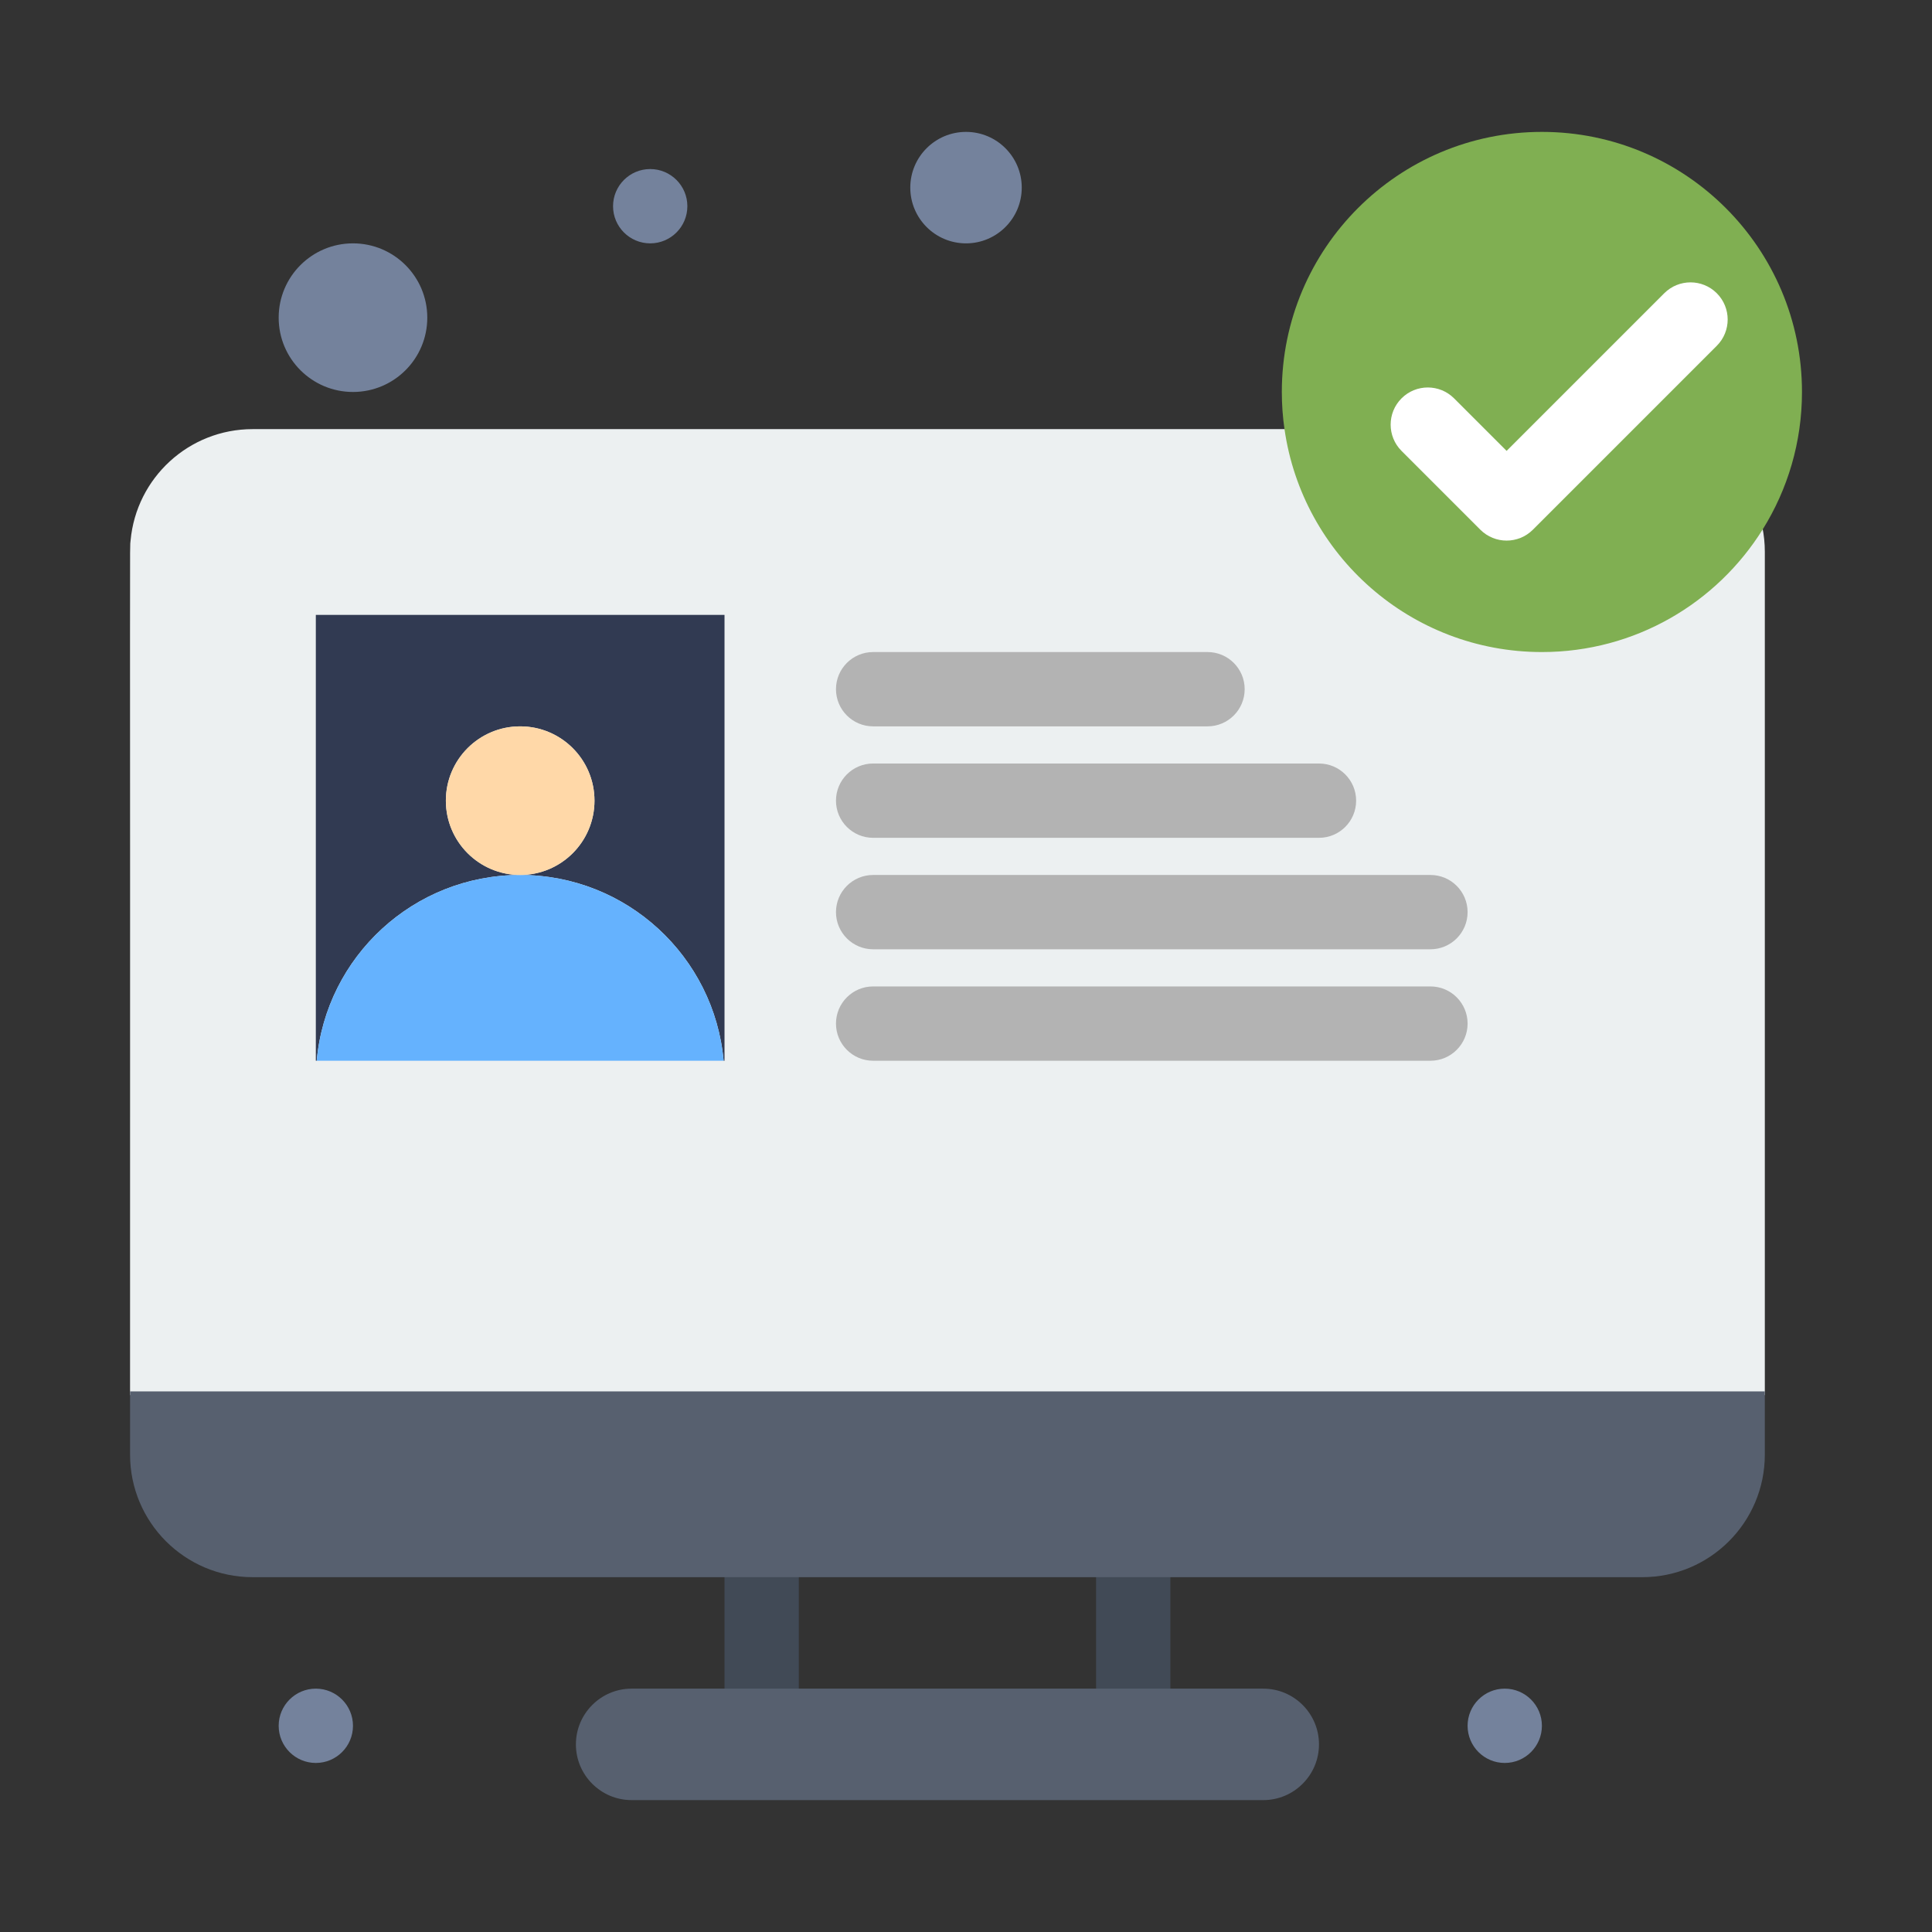 <svg enable-background="new 0 0 520 520" height="512" viewBox="0 0 520 520" width="512" xmlns="http://www.w3.org/2000/svg"><rect x="0" y="0" width="520" height="520" fill="#333333" stroke="none"/><g id="_x38_47_x2C__Hospital_Website_x2C__Medical_App_x2C__Medical_Consulting"><g><g><path d="m442.005 115.5c-10.449 0-362.301 0-374 0-17.193 0-31.303 13.14-32.853 29.928-.285 2.853-.083-10.37-.147 230.072h440v-227c0-18.087-14.647-33-33-33z" fill="#ecf0f1"/><path d="m260.005 35.5c8.28 0 15 6.72 15 15s-6.72 15-15 15c-8.279 0-15-6.72-15-15s6.721-15 15-15z" fill="#74829c"/><path d="m95.005 65.5c11.05 0 20 8.95 20 20s-8.95 20-20 20-20-8.95-20-20 8.95-20 20-20z" fill="#74829c"/><path d="m195.005 165.5v120h-.24c-2.52-28.029-26.069-50-54.76-50 11.05 0 20-8.95 20-20s-8.95-20-20-20-20 8.95-20 20 8.95 20 20 20c-28.689 0-52.24 21.971-54.76 50h-.24v-120z" fill="#313a52"/><path d="m140.005 235.5c28.69 0 52.24 21.971 54.76 50h-109.52c2.52-28.029 26.07-50 54.76-50z" fill="#65b2fe"/><path d="m140.005 195.5c11.05 0 20 8.95 20 20s-8.95 20-20 20-20-8.95-20-20 8.95-20 20-20z" fill="#ffd8a8"/><path d="m474.445 142.47c-12.351 19.83-34.351 33.03-59.44 33.03-35.26 0-64.44-26.08-69.28-60-.479-3.27-.72-6.6-.72-10 0-38.66 31.34-70 70-70s70 31.34 70 70c0 13.57-3.87 26.24-10.56 36.97z" fill="#80af52"/><path d="m182.075 48.43c1.81 1.81 2.93 4.31 2.93 7.07s-1.12 5.26-2.93 7.07c-1.811 1.81-4.311 2.93-7.07 2.93-5.52 0-10-4.48-10-10 0-2.76 1.12-5.26 2.931-7.07 1.81-1.81 4.31-2.93 7.069-2.93s5.26 1.12 7.07 2.93z" fill="#74829c"/><g fill="#b3b3b3"><path d="m325.005 195.5h-90c-5.522 0-10-4.477-10-10s4.478-10 10-10h90c5.522 0 10 4.477 10 10s-4.478 10-10 10z"/><path d="m355.005 225.5h-120c-5.522 0-10-4.477-10-10s4.478-10 10-10h120c5.522 0 10 4.477 10 10s-4.478 10-10 10z"/><path d="m385.005 255.5h-150c-5.522 0-10-4.477-10-10s4.478-10 10-10h150c5.522 0 10 4.477 10 10s-4.478 10-10 10z"/><path d="m385.005 285.5h-150c-5.522 0-10-4.478-10-10s4.478-10 10-10h150c5.522 0 10 4.478 10 10s-4.478 10-10 10z"/></g><path d="m405.505 145.5c-2.56 0-5.118-.976-7.071-2.929l-21.21-21.21c-3.905-3.905-3.905-10.237 0-14.143 3.906-3.905 10.236-3.905 14.143 0l14.139 14.139 42.429-42.429c3.906-3.905 10.236-3.905 14.143 0 3.905 3.905 3.905 10.237 0 14.143l-49.5 49.5c-1.955 1.953-4.514 2.929-7.073 2.929z" fill="#fff"/><path d="m305.005 478.5h-100c-5.522 0-10-4.478-10-10v-44c0-5.522 4.478-10 10-10 5.523 0 10 4.478 10 10v34h80v-34c0-5.522 4.478-10 10-10s10 4.478 10 10v44c0 5.522-4.478 10-10 10z" fill="#414a56"/><path d="m340.005 454.5c8.28 0 15 6.72 15 15 0 4.14-1.68 7.89-4.4 10.6-2.71 2.721-6.46 4.4-10.6 4.4h-170c-8.279 0-15-6.72-15-15 0-4.14 1.681-7.89 4.4-10.6 2.71-2.721 6.46-4.4 10.6-4.4h35 100z" fill="#57606f"/><path d="m475.005 374.5v17c0 18.23-14.77 33-33 33h-137-100-137c-18.229 0-33-14.77-33-33v-17z" fill="#57606f"/><path d="m412.075 457.43c1.81 1.811 2.93 4.311 2.93 7.07s-1.12 5.26-2.93 7.07c-1.811 1.81-4.311 2.93-7.07 2.93-5.52 0-10-4.48-10-10 0-2.76 1.12-5.26 2.93-7.07 1.811-1.81 4.311-2.93 7.07-2.93s5.26 1.12 7.07 2.93z" fill="#74829c"/><path d="m92.075 457.43c1.81 1.811 2.93 4.311 2.93 7.07s-1.12 5.26-2.93 7.07c-1.811 1.81-4.311 2.93-7.07 2.93-5.52 0-10-4.48-10-10 0-2.76 1.12-5.26 2.931-7.07 1.81-1.81 4.31-2.93 7.069-2.93s5.26 1.12 7.07 2.93z" fill="#74829c"/></g></g></g></svg>